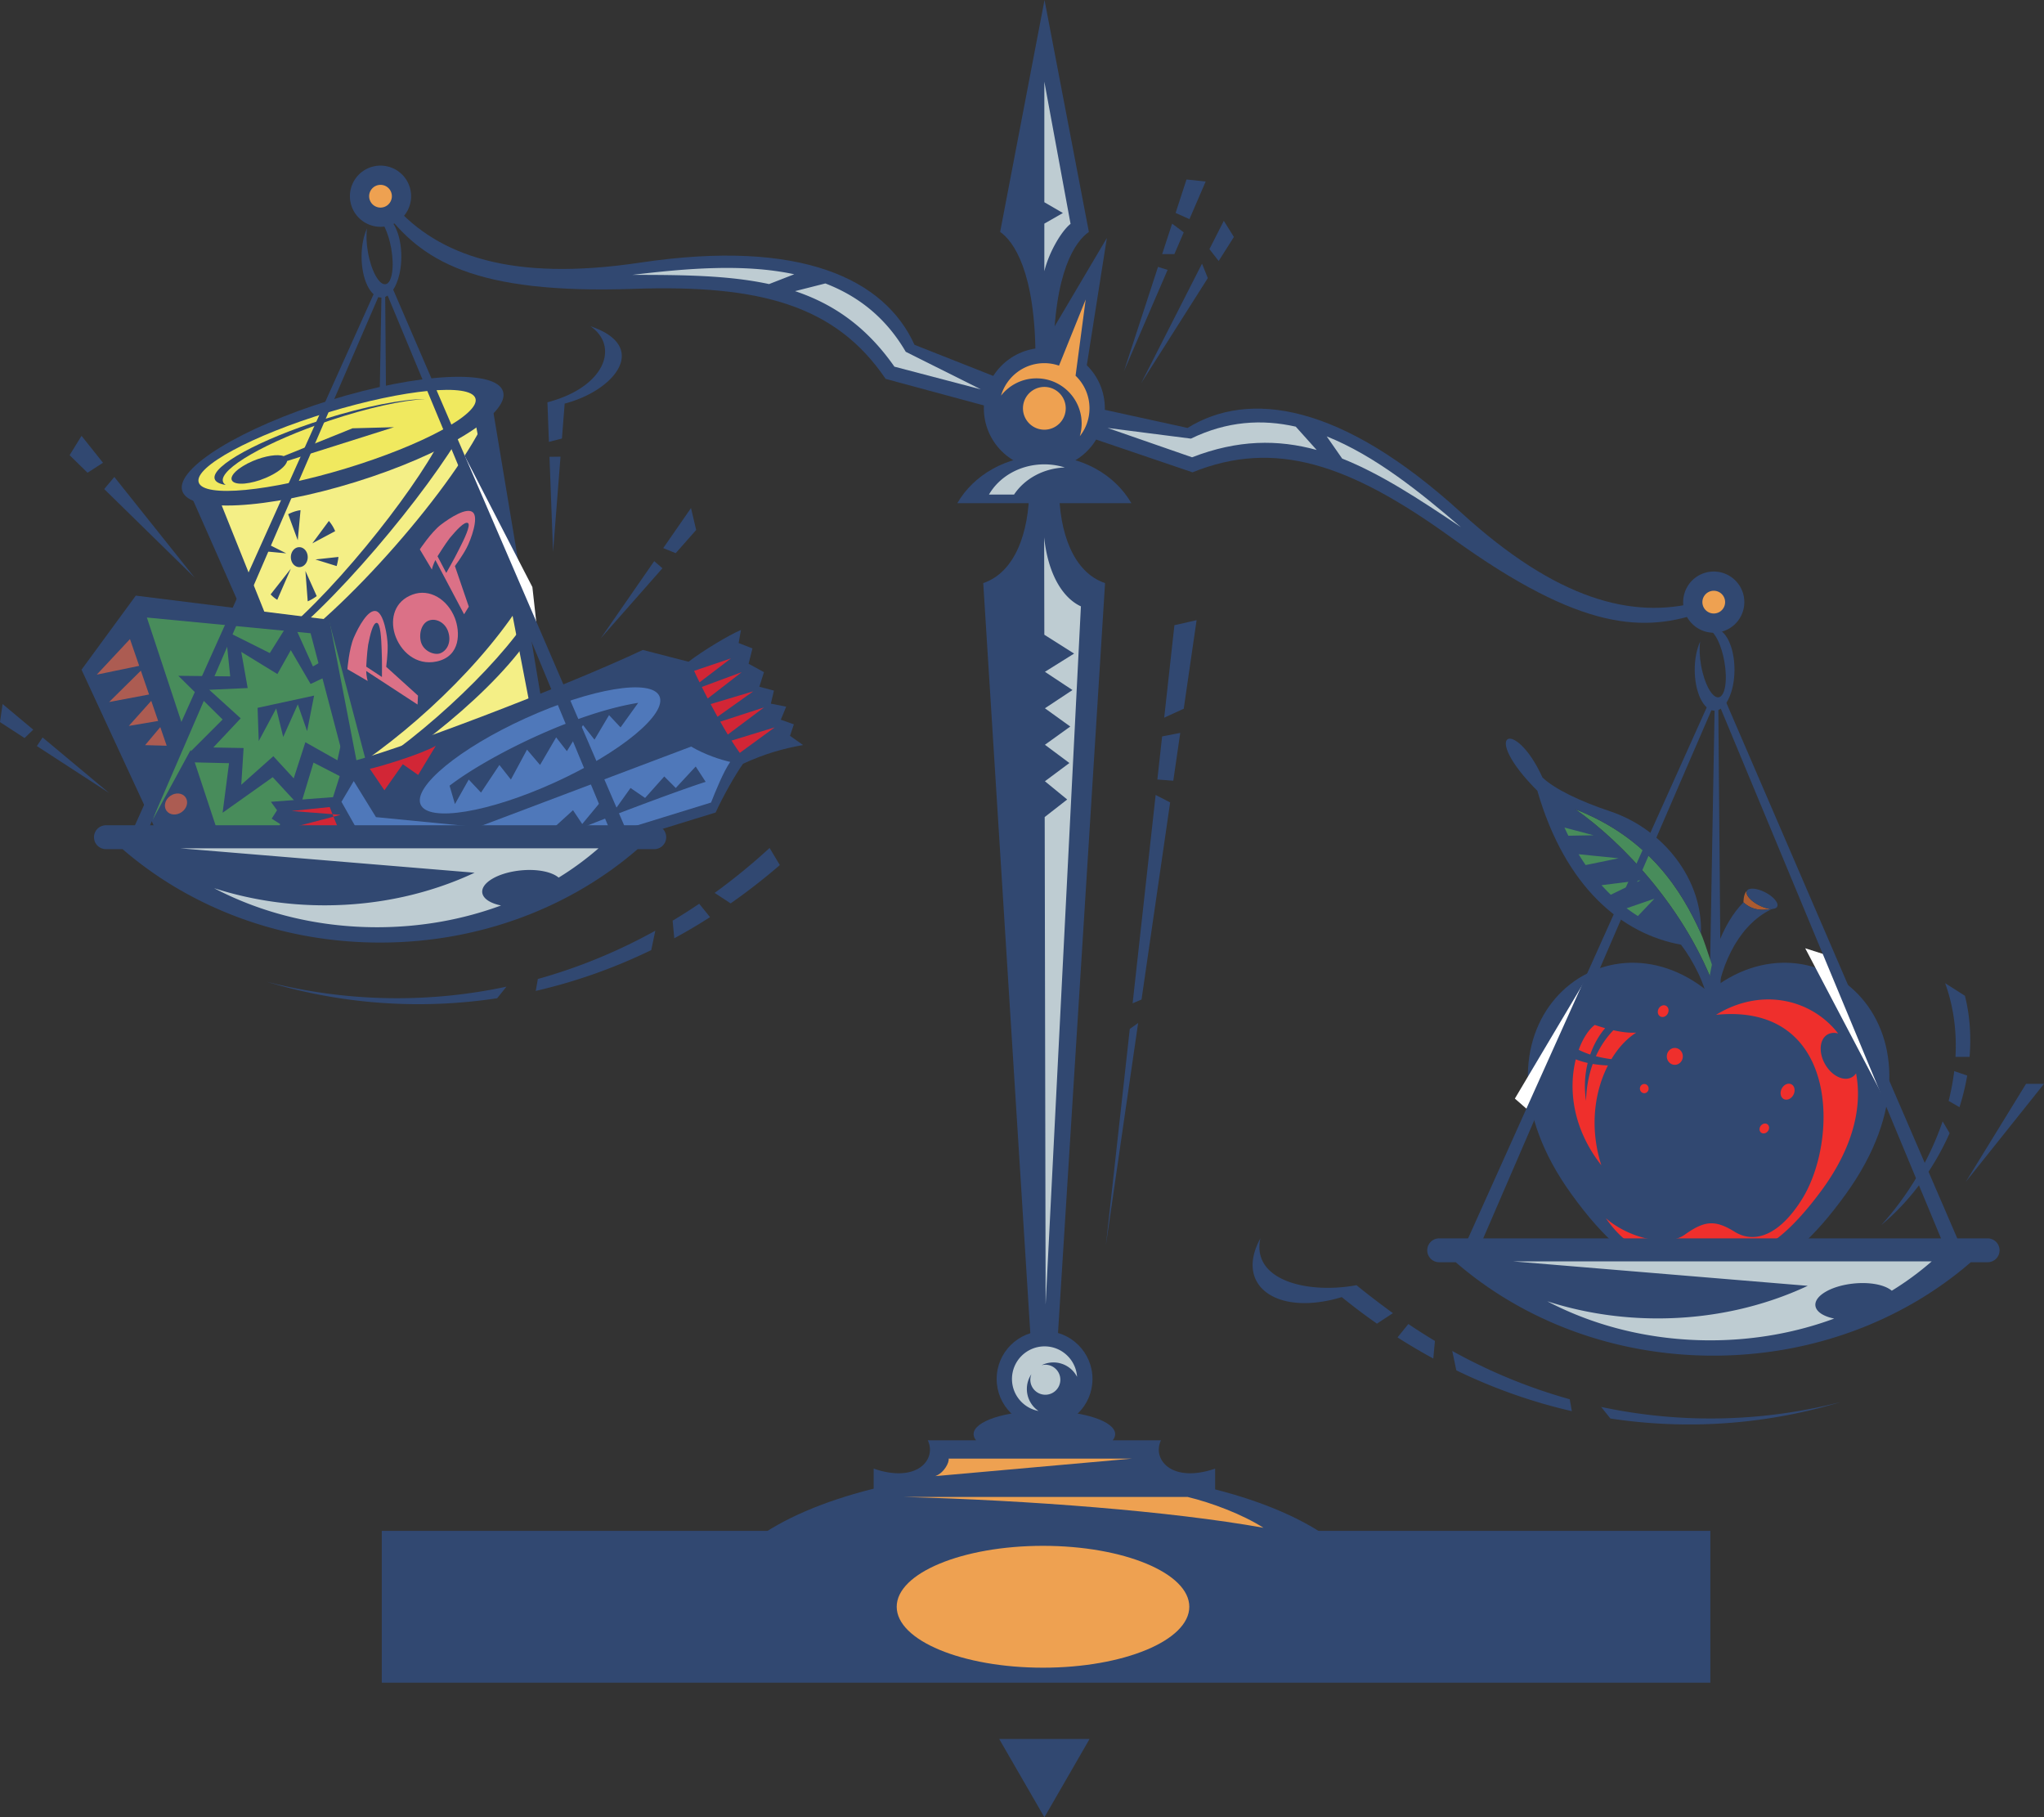 <svg xmlns="http://www.w3.org/2000/svg" width="540" height="480.02"><rect width="100%" height="100%" fill="#333333" stroke="none"/><path fill="#314871" d="m98.246 221.715 2.555-145.23h.945l1.227 145.23h-4.727m352.199 109.117 2.559-145.23h.945l1.223 145.23h-4.727M275.2 111.223l39.847 13.539c21.734-8.77 41.312-2.309 68.469 17.304 34.48 24.903 51.027 25.063 66.73 19.473l-1.656-2.5c-17.238 4.559-37.203-.496-62.555-23.625-31.848-29.05-56.129-32.379-72.297-22.375l-37.152-8.137-34.988-13.824c-7.848-17.312-29.868-28.082-72.496-21.703-33.942 5.082-53.336-1.844-65.11-15.238l-2.773 1.156c9.93 13.39 23.758 22.477 66.265 21.008 33.48-1.153 53.336 4.39 66.496 23.785l41.22 11.137m3.78 249.422 12.965-206.622c-8.324-2.793-12.152-13.277-12.152-25.12h-7.879c0 11.843-3.828 22.327-12.152 25.12l12.965 206.622h6.253"/><path fill="#314871" d="m287.121 96.477 5.297-33.618-17.172 29.047c-8.52.348-15.324 7.344-15.324 15.95 0 8.824 7.156 15.98 15.98 15.98 8.828 0 15.985-7.156 15.985-15.98 0-4.454-1.828-8.481-4.766-11.38"/><path fill="#314871" d="M298.895 132.914c-4.286-7.441-12.97-12.539-22.993-12.539-10.023 0-18.71 5.098-22.992 12.54h45.985M275.95 0l11.718 61.262c-3.48 2.398-9.34 10.39-9.34 33.562h-4.762c0-23.172-5.859-31.164-9.34-33.562L275.95 0m175.905 444.469H100.863v-40.102h350.992v40.102"/><path fill="#eea151" d="M314.2 424.418c0 8.89-17.305 16.094-38.65 16.094-21.347 0-38.652-7.203-38.652-16.094 0-8.887 17.305-16.094 38.653-16.094 21.344 0 38.648 7.207 38.648 16.094"/><path fill="#314871" d="M321.02 393.414v-5.484c-11.442 3.96-16.723-2.422-14.301-7.48H293.96c.422-.52.656-1.06.656-1.622 0-3.402-8.37-6.16-18.699-6.16-10.328 0-18.703 2.758-18.703 6.16 0 .563.23 1.102.656 1.621h-12.758c2.422 5.059-2.86 11.442-14.3 7.48v5.298c-13.168 3.28-24.086 7.968-31.56 13.562l152.825.18c-7.336-5.567-18.082-10.25-31.058-13.555"/><path fill="#eea151" d="M299.016 385.29h-48.403c.223.878-1.101 3.737-3.52 4.62l51.923-4.62m-60.282 10.12h75.024c6.383 1.54 14.523 4.621 20.023 8.14-24.64-4.402-62.047-7.26-95.047-8.14"/><path fill="#314871" d="m263.977 459.344 11.941 20.676 11.934-20.676zm24.644-95.094c0 6.988-5.668 12.656-12.656 12.656-6.992 0-12.66-5.668-12.66-12.656 0-6.992 5.668-12.656 12.66-12.656 6.988 0 12.656 5.664 12.656 12.656"/><path fill="#beccd2" d="M284.547 363.691c-.29-4.496-4.016-8.054-8.582-8.054a8.612 8.612 0 0 0-8.613 8.613c0 4.21 3.023 7.707 7.015 8.457a7.006 7.006 0 0 1-3.082-5.809c0-1.457.445-2.812 1.207-3.933a3.898 3.898 0 0 0-.293 1.484 3.965 3.965 0 1 0 3.965-3.965c-.348 0-.68.059-1 .141a7.007 7.007 0 0 1 9.383 3.066m-8.695-221.781.05 25.754 7.864 4.977-7.711 4.816 7.281 4.816-7.281 4.817 6.699 4.82-6.7 4.817 6.47 4.82-6.47 4.816 5.887 4.82-5.945 4.633.246 128.82 9.32-184.472c-4.867-2.246-8.707-8.605-9.71-18.254"/><path fill="#eea151" d="M281.555 107.855a5.65 5.65 0 0 1-5.653 5.649 5.649 5.649 0 0 1-5.648-5.649 5.652 5.652 0 0 1 5.648-5.652 5.653 5.653 0 0 1 5.653 5.652"/><path fill="#eea151" d="M287.832 107.855c0-3.386-1.414-6.437-3.68-8.609l2.672-20.137-7.047 17.473a11.882 11.882 0 0 0-3.875-.656c-5.422 0-9.992 3.62-11.441 8.578 2.184-2.774 5.566-4.563 9.371-4.563 6.59 0 11.926 5.344 11.926 11.93 0 1.164-.172 2.29-.485 3.352a11.852 11.852 0 0 0 2.559-7.368"/><path fill="#beccd2" d="M281.316 123.48a18.087 18.087 0 0 0-5.414-.824c-6.375 0-11.898 3.242-14.625 7.977h6.625c2.75-4.125 7.703-6.934 13.414-7.153m-5.414-101.906v31.844l4.899 2.848-4.899 2.808v12.578c1.067-4.53 4.262-10.39 6.926-12.52l-6.926-37.558m-66.07 50.871c-13.36-2.855-28.566-1.539-42.809.164 13.313 0 25.38.102 36.153 2.43l6.656-2.594m29.458 20.481c-5.333-9.164-12.716-14.77-21.24-18.055l-8.015 2.031c10.047 3.356 18.82 9.317 26.254 19.95l22.856 6.003-19.856-9.93"/><path fill="#314871" d="M108.61 51.828a8.083 8.083 0 1 1-8.082-8.082 8.083 8.083 0 0 1 8.081 8.082"/><path fill="#eea151" d="M103.527 51.828a3.002 3.002 0 0 1-3 3.004 3.002 3.002 0 0 1 0-6.004 3 3 0 0 1 3 3"/><path fill="#beccd2" d="M350.5 115.27c12.684 5.07 24.578 14.632 35.457 23.984-11.055-7.418-21.133-14.055-31.375-18.125l-4.082-5.86m-35.871.591c9.535-4.641 18.789-5.18 27.695-3.16l5.524 6.155c-10.211-2.812-20.82-2.75-32.918 1.938l-22.325-7.754 22.024 2.82"/><path fill="#314871" d="M446.043 154.547a8.08 8.08 0 1 0 11.21-2.207c-3.702-2.485-8.726-1.5-11.21 2.207"/><path fill="#eea151" d="M450.258 157.379a3.004 3.004 0 0 0 .82 4.164 3.003 3.003 0 1 0-.82-4.164"/><path fill="#314871" d="M100.773 56.937c-.46 0-.906.137-1.332.368 1.52.703 3.153 4.05 3.907 8.27.882 4.937.226 9.19-1.47 9.491-1.694.301-3.784-3.457-4.667-8.398-.43-2.395-.492-4.625-.254-6.324-.89 1.941-1.437 4.55-1.437 7.433 0 5.98 2.351 10.836 5.253 10.836 2.903 0 5.254-4.855 5.254-10.836 0-5.988-2.351-10.84-5.254-10.84m352.204 109.122c-.461 0-.907.132-1.332.363 1.515.703 3.152 4.05 3.906 8.27.883 4.937.222 9.187-1.469 9.492-1.695.304-3.785-3.457-4.672-8.399-.43-2.394-.492-4.625-.25-6.324-.89 1.941-1.437 4.555-1.437 7.434 0 5.984 2.351 10.835 5.254 10.835 2.902 0 5.253-4.851 5.253-10.835 0-5.985-2.351-10.836-5.253-10.836M129.938 106.45l19.222 115.265-58.273.605-40.485-91.562 79.535-24.309"/><path fill="#f4ef86" d="m125.457 110.906 21.066 109.39-53.07.2-35.656-88.926 67.66-20.664"/><path fill="#314871" d="M132.898 103.402c1.848 5.97-15.625 16.684-39.027 23.934-23.406 7.25-43.875 8.289-45.723 2.324-1.851-5.969 15.622-16.683 39.028-23.933 23.402-7.25 43.875-8.29 45.722-2.325"/><path fill="#314871" d="M116.34 116.176c-7.09 13.976-30.18 43.144-45.781 54.289l.812 1.418c15.192-9.926 42.133-42.34 51.25-58.746l-6.281 3.039"/><path fill="#314871" d="M128.7 109.691c-7.903 18.028-38.083 52.668-56.114 63.809l13.773 33.832c17.22-9.723 38.489-28.562 50.645-46.996l-8.305-50.645"/><path fill="#314871" d="M138.219 165.195c-10.535 14.79-33.223 35.047-50.844 43.961l.605 1.414c14.993-6.277 39.907-25.32 51.047-40.918l-.808-4.457"/><path fill="#db7187" d="M99.523 164.52c1.004.015 1.22 4.332 1.305 7.125.14 2.867.074 7.183.074 7.183l-4.148-2.738s.2-3.836.5-5.742c.512-2.664 1.266-5.84 2.27-5.828zm-.175-3.098c-2.098-.516-4.594 4.058-5.883 7.016-1.266 2.972-1.684 8.324-1.684 8.324l5.371 3.12c-.363-1.109-.41-2.644-.41-2.644l13.57 8.867.114-2.363-8.395-7.601s.446-3.375.383-5.73c-.062-2.458-1.004-8.47-3.066-8.99m19.121 5.638c.82 2.8-.512 4.914-2.211 5.523-1.488.535-4.399-.523-5.07-3.074-.583-2.281.257-5.254 2.515-5.711 1.832-.414 4.067.836 4.766 3.262zm1.719-3.762c-1.918-4.961-6.68-7.938-11.227-6.234-4.715 1.746-5.926 6.277-4.664 10.445 1.387 4.426 5.558 8.437 11.117 7.21 6.434-1.437 6.113-7.91 4.774-11.421m3.422-25.145c.874.496-1.028 4.38-2.301 6.868-1.262 2.574-3.414 6.32-3.414 6.32l-2.305-4.399s2.031-3.265 3.215-4.789c1.734-2.082 3.933-4.496 4.804-4zm1.347-2.797c-1.586-1.464-5.984 1.333-8.543 3.293-2.547 1.989-5.5 6.47-5.5 6.47l3.188 5.331c.218-1.148.921-2.515.921-2.515l7.586 14.328 1.243-2.012-3.668-10.719s2.023-2.734 3.105-4.828c1.137-2.176 3.223-7.898 1.668-9.348"/><path fill="#314871" d="M81.297 147.168c0 1.453-.996 2.633-2.23 2.633-1.227 0-2.227-1.18-2.227-2.633 0-1.457 1-2.633 2.226-2.633 1.235 0 2.23 1.176 2.23 2.633m-9.8 9.84a8.567 8.567 0 0 0 1.754 1.43l3.59-8.231-5.344 6.8m17.047-16.702a10.043 10.043 0 0 0-1.656-2.7l-4.375 5.918 6.031-3.218m-18.793 2.91c-.074.183-.152.36-.219.543a15.543 15.543 0 0 0-.511 1.785l6.605.613-5.875-2.941m9.648-8.457c-1.113.156-2.21.523-3.265 1.07l2.531 6.883.734-7.953m1.899 24.082a11.53 11.53 0 0 0 2.375-1.383l-2.984-6.644.609 8.027m7.641-9.317c.226-.808.386-1.613.48-2.41l-6.094.664 5.614 1.746"/><path fill="#f0e95f" d="M125.602 105.227c1.3 4.086-14.008 12.367-34.196 18.5-20.187 6.128-37.61 7.785-38.91 3.699-1.305-4.09 14.004-12.371 34.195-18.504 20.188-6.129 37.606-7.785 38.91-3.695"/><path fill="#314871" d="M58.91 127.242c-1.101-3.36 11.55-10.61 28.262-16.183 10.031-3.352 19.242-5.34 25.242-5.66-5.996.023-15.902 1.902-26.793 5.32-17 5.344-29.941 12.414-28.902 15.797.25.804 1.277 1.324 2.918 1.582-.367-.235-.617-.516-.727-.856"/><path fill="#314871" d="m104.094 112.84-10.961.293-18.2 7.347c-1.558-.578-4.84-.101-8.12 1.29-3.946 1.675-6.391 4.03-5.454 5.261.942 1.235 4.903.875 8.852-.8 3.21-1.36 5.422-3.172 5.637-4.461l28.246-8.93"/><path fill="#488c5b" d="m96.895 201.863-9.915-37.672 6.27 40.102zm0 0"/><path fill="#314871" d="m42.035 221.145 56.028-.157L86.98 163.7l-51.101-6.367-14.34 19.563 20.496 44.25"/><path fill="#488c5b" d="m38.805 163.117 18.777 56.797 38.172-.617-13.7-52.027-43.25-4.153"/><path fill="#ac5c52" d="m34.031 191.746 7.75-1.312-1.824-5.309zm-5.199-6.312 10.547-1.989-2.168-6.293zm9.508 11.39 5.695.156-1.691-4.917zM25.566 178.2l11.207-2.321-2.433-7.067zm23.45 32.398c.832 1.183.379 2.933-1.008 3.91-1.39.98-3.196.816-4.028-.363-.832-1.184-.378-2.938 1.012-3.915 1.39-.98 3.196-.812 4.024.368"/><path fill="#314871" d="m85.594 174.352-2.922 1.691-5.695-12.621-5.696 9.082-11.699-5.848 1.234 12.004-13.703-.152 11.7 11.543-11.235 11.238 12.93.305-1.696 13.086 13.239-9.39 7.234 7.85 3.54-11.699 10.468 5.387-.617-7.078-1.848-6.621-1.691 7.695-8.465-4.77-3.078 9.544-5.387-5.848-8.469 7.543.617-9.7-8.003-.152 7.234-7.699-8.313-7.539 10.16-.46-1.695-9.548 9.543 5.852 3.543-6.313 5.23 8.93 5.235-2.465-1.695-3.847"/><path fill="#314871" d="m82.98 183.742-14.93 3.23.305 8.774 4.618-8.617 1.851 7.539 3.848-8.617 2.46 7.078 1.848-9.387"/><path fill="#488c5b" d="m52.656 193.898-12.316 22.63 9.39-26.012zm0 0"/><path fill="#314871" d="m212.156 196.797-3.441-2.43 1.012-3.039-3.446-1.215 1.418-3.445-4.05-.809.812-3.445-3.852-1.012 1.22-3.851-4.056-2.227 1.016-4.05-3.648-1.419.609-3.445c-3.094 1.277-10.102 5.488-13.844 8.387l-12.086-3.121c-19.648 9.32-67.254 27.55-79.004 29.984l-2.836 8.91-16.406 1.22 1.617 2.226-1.414 2.226 2.227 1.418-.61 2.434 97.235.203 18.433-5.676c1.84-4.039 5.004-9.738 7.243-12.883 5.918-2.718 10.636-4.008 15.851-4.941"/><path fill="#4f78ba" d="M174.21 183.883c2.13 4.687-10.26 14.902-27.679 22.816-17.418 7.914-33.261 10.531-35.39 5.848-2.133-4.688 10.261-14.902 27.68-22.817 17.417-7.914 33.261-10.53 35.39-5.847"/><path fill="#d22636" d="m204.66 192.14-9.219 6.735a70.113 70.113 0 0 1-2.183-3.258l11.402-3.476m-2.832-5.27-9.55 7.16a124.842 124.842 0 0 1-1.993-3.41l11.543-3.75m-2.836-4.254-9.433 6.715a180.677 180.677 0 0 1-1.82-3.355l11.253-3.36m-3.039-5.067-8.984 6.958a181.473 181.473 0 0 1-1.555-3.059l10.54-3.898m-11.141 2.687a138.7 138.7 0 0 1-1.442-3.035l9.746-3.297-8.304 6.332m-107.77 33.981 10.793.844c-.254-.641-.496-1.27-.727-1.887l-10.066 1.043m-.203 4.457 12.55.172a196.6 196.6 0 0 1-1.288-3.118l-11.262 2.946m13.02-3.457-2.024-.156c.086.222.176.44.266.667l1.78-.464-.023-.047"/><path fill="#4f78ba" d="m93.453 206.316-3.242 5.473 4.457 7.898 65.633.81 27.547-8.509c1.214-3.039 3.242-8.101 5.066-10.734-2.637-.61-6.484-1.824-10.332-4.05l-56.316 21.269-26.938-2.633-5.875-9.524"/><path fill="#d22636" d="M97.707 203.078c2.832-.61 13.57-3.851 17.418-6.078l-4.656 7.7-4.055-2.837-4.86 6.887-3.847-5.672"/><path fill="#314871" d="M150.777 219.89c5.067-2.23 27.348-10.734 35.653-13.37l-2.633-4.051-5.266 5.672-3.039-3.04-5.066 5.672-3.848-2.632-4.05 5.671-2.837-3.242-5.875 7.09-2.43-3.644-6.683 6.078 6.074-.203m-32.004-12.356c10.329-7.902 33.22-19.246 49.832-21.879l-4.66 6.485-3.039-3.243-3.847 6.48-3.04-3.847-4.253 6.887-2.836-3.645-4.254 7.29-3.446-4.051-4.253 7.902-3.04-3.851-4.859 7.292-3.242-3.44-3.645 6.48-1.418-4.86M314.242 57.879l4.281-9.934-5.062-.535-2.883 8.84 3.664 1.629m-4.586 1.195-2.629 8.047h3.23l2.473-5.738-3.074-2.309m-3.726 11.422-8.985 27.524 11.52-26.73zm16.023-1.551 4.027-6.351-2.664-4.262-3.804 7.473 2.441 3.14m-4.394.695-16.082 31.575 17.609-27.754zm-15.981 194.383 7.559-52.07-3.832-1.969-6.082 55.04 2.355-1m4.18-58.122 4.21.325 1.837-12.637-4.79.937-1.257 11.375m-7.285 65.883-6.32 57.176 8.527-58.734zm14.254-84.575 3.398-23.398-5.86 1.333-2.702 24.433 5.164-2.367m-119.704 51.414a161.192 161.192 0 0 0 13-10.117l-2.707-4.524a160.816 160.816 0 0 1-14.515 11.871l4.222 2.77m-19.898 7.219c-9.824 5.437-20.215 9.738-31.035 12.75l-.555 3.148c10.563-2.422 20.778-6.055 30.52-10.781l1.07-5.117m-39.332 14.781a138.317 138.317 0 0 1-63.328-1.305 138.333 138.333 0 0 0 60.883 4.36l2.445-3.055m43.907-17.43.437 4.645a151.547 151.547 0 0 0 9.445-5.578l-2.86-3.543c-2.3 1.562-4.644 3.05-7.023 4.476m155.27 83.934c-6.883 12.586 4.511 20.656 21.511 15.496a159.755 159.755 0 0 0 9.293 7.008l4.22-2.77c-2.774-2.008-6.966-5.191-9.618-7.386-12.824 2.375-27.777-1.188-25.406-12.348m50.703 29.723c9.824 5.437 20.21 9.738 31.035 12.753l.555 3.145c-10.567-2.422-20.778-6.055-30.52-10.777l-1.07-5.121M423 371.633a138.482 138.482 0 0 0 28.895 3.055 138.32 138.32 0 0 0 34.433-4.36 138.457 138.457 0 0 1-34.21 5.813 138.63 138.63 0 0 1-26.673-1.45L423 371.633m-43.906-17.43-.434 4.645a151.627 151.627 0 0 1-9.45-5.578l2.86-3.54a154.318 154.318 0 0 0 7.024 4.473M9.746 197.066l19.086 12.399-17.574-14.668zm-.961-4.332-8.101-6.77-.684 4.77 6.492 4.22 2.293-2.22m18.746-63.55L51.43 152.59l-21.223-26.598zm-.321-6.946-5.67-7.113-3.15 5.11 4.735 4.636 4.086-2.633m151.305 23.879 5.398-6.129-1.36-5.789-7.335 10.582 3.297 1.336m-5.684 2.106-14.121 20.375 16.297-18.496zm-27.668-27.559.945 25.113 1.97-25.148zm10.824-34.488c7.688 5.285 3.926 16.086-11.363 20.09l.39 10.46 3.438-.89.723-9.223c13.41-3.504 22.512-15.152 6.812-20.437m363.356 225.996 15.91-25.879H540Zm-3.063-29.238a63.159 63.159 0 0 1-1.476 7.87l2.867 1.65a63.104 63.104 0 0 0 2.039-8.349l-3.43-1.171m.332-3.762h3.723c.45-5.45.098-10.902-1.23-16.145l-5.223-3.324c2.289 6.324 3.086 12.91 2.73 19.469m-3.394 17.028c-3.528 10.359-9.418 19.929-16.192 27.37 7.504-6.218 13.84-14.761 18.035-24.25l-1.843-3.12"/><path fill="#ab5b30" d="M460.602 238.34c2.21 2.086 5.136 2.394 8.125 1.488l-.02-.086-1.031.328c-.875-.078-1.957-.41-3.047-.976-2.211-1.153-3.61-2.84-3.125-3.77-.938.762-.902 3.016-.902 3.016"/><path fill="#488c5b" d="M453.418 262.227c-7.7-21.875-24.984-39.973-37.273-48.48 19.718 7.694 28.226 21.741 33.222 32.816.75 1.417 5.188 15.28 5.188 15.28l-1.137.384"/><path fill="#314871" d="M451.39 262.027c28.45-23.5 67.337 10.172 36.333 53.274-18.07 25.117-27.246 20.074-30.563 17.824-1.793-1.215-4.035-2.023-5.77-2.023-1.726 0-3.265.808-5.382 2.023-3.461 1.992-12.875 7.293-30.945-17.824-31.004-43.102 7.882-76.774 36.328-53.274"/><path fill="#ef2f2c" d="M489.508 284.375c-2.031 1.418-5.223.113-7.133-2.918-1.91-3.031-1.813-6.64.219-8.059.863-.601 1.933-.71 3.031-.406-7.125-9.156-20.355-12.23-32.262-4.937 32.45-3.207 32.438 32.992 22.762 48.605-5.883 9.492-12.5 12.012-17.832 8.715-5.176-3.2-7.934-3.008-13.234.777-4.516 3.223-14.598 1.036-20.809-4.37 9.18 13.238 18.898 8.91 21.172 7.644 1.805-1.008 3.121-1.68 4.598-1.68 1.48 0 3.398.672 4.933 1.68 2.84 1.867 10.684 6.054 26.137-14.797 8.64-11.664 10.93-22.492 9.254-31.121-.23.34-.504.633-.836.867m-69.391-5.82c.934-2.668 2.29-5.043 3.938-6.973a58.189 58.189 0 0 1-2.73-.848c-1.544 1.145-3.122 3.465-4.255 6.579.977.468 1.985.894 3.047 1.242m1.496.437a31.21 31.21 0 0 0 4.102.781c1.844-3.066 4.12-5.484 6.562-7.011-1.925.113-3.976-.16-6.043-.63-1.863 1.927-3.433 4.24-4.62 6.86m3.183 2.438a31.348 31.348 0 0 1-4.016-.399c-1.07 2.98-1.691 6.274-1.765 9.758a25.485 25.485 0 0 1 .433-10.016 21.973 21.973 0 0 1-3.148-.953c-1.852 7.38-1.14 17.883 6.75 27.985-3.188-9.98-1.778-19.504 1.746-26.375m15.523-15.633c.594.473.657 1.433.145 2.148-.512.715-1.41.91-2 .434-.594-.469-.656-1.434-.149-2.145.516-.714 1.41-.91 2.004-.437m3.739 11.777c.77.926.68 2.336-.204 3.145-.878.812-2.214.715-2.98-.211-.77-.93-.676-2.336.203-3.145.879-.812 2.215-.715 2.98.211m-8.695 9.316c.348.563.192 1.317-.343 1.68-.536.364-1.25.203-1.594-.363-.344-.562-.192-1.316.344-1.68a1.115 1.115 0 0 1 1.593.364"/><path fill="#ef2f2c" d="M473.41 286.492c.805.547.938 1.828.305 2.86-.637 1.03-1.8 1.425-2.606.878-.8-.55-.933-1.832-.3-2.863.636-1.031 1.8-1.422 2.601-.875m-6.297 10.645c.426.5.32 1.328-.234 1.851-.555.524-1.348.54-1.774.04-.421-.5-.316-1.329.239-1.852.55-.52 1.343-.54 1.77-.04"/><path fill="#314871" d="M469.508 239.492c-.246.473-.93.66-1.832.578-.875-.078-1.957-.41-3.047-.976-2.211-1.153-3.61-2.84-3.125-3.77.484-.93 2.668-.75 4.879.399 2.21 1.152 3.61 2.84 3.125 3.77"/><path fill="#314871" d="M460.602 238.34c2.21 2.086 5.136 2.394 8.125 1.488-8.747 3.77-14.012 13.977-15.414 24.961l-2.118.297c-.308-10.34 3.918-21.266 9.407-26.746"/><path fill="#314871" d="M451.258 265.063c-.54-4.59-3.918-11.344-7.16-15.532-15.528-2.832-30.516-14.988-37.946-40.648-15.53-15.528-5.941-19.582 1.352-3.512 3.105 2.973 9.758 6.223 17.824 8.914 14.18 4.727 24.578 18.098 24.04 32.278-4.997-11.075-13.505-25.122-33.223-32.817 12.289 8.508 29.574 26.606 37.273 48.48l-2.16 2.837"/><path fill="#488c5b" d="m427.625 226.71-10.578-1.07a60.147 60.147 0 0 0 1.863 2.86l8.715-1.79m-6.617-6.077-7.695-2.04a92.7 92.7 0 0 0 1.03 2.157l6.665-.117m4.539 15.707 7.883-3.824-10.32 1.304a49.493 49.493 0 0 0 2.437 2.52m4.18 3.57a43.19 43.19 0 0 0 2.984 2.055l4.367-4.586-7.351 2.531"/><path fill="#314871" d="M172.906 217.992H27.93a3.153 3.153 0 0 0 0 6.305h4.453c17.637 15.277 41.613 24.68 68.039 24.68 26.422 0 50.398-9.403 68.035-24.68h4.45a3.153 3.153 0 0 0 0-6.305"/><path fill="#beccd2" d="M127.418 235.84c-.39-2.613 4.043-5.254 9.898-5.899 4.454-.492 8.442.313 10.27 1.875a78.026 78.026 0 0 0 10.543-7.742H47.589l77.794 6.45c-11.7 5.484-25.219 8.613-39.621 8.613-10.301 0-20.145-1.61-29.2-4.528 12.454 6.536 27.22 10.317 43.055 10.317 11.664 0 22.746-2.055 32.754-5.746-2.781-.567-4.719-1.766-4.953-3.34"/><path fill="#fff" d="M140.648 155.066 121 116.984l20.867 49.024zm0 0"/><path fill="#314871" d="M34.074 221.504 99.54 75.852l1.262.632-62.946 145.649-3.78-.63m69.244-146.28 63.352 146.91-4.098.633-60.828-146.282 1.574-1.261M525.11 327.11H380.132a3.153 3.153 0 0 0 0 6.304h4.453c17.633 15.281 41.613 24.676 68.035 24.676 26.426 0 50.402-9.395 68.04-24.676h4.448a3.156 3.156 0 0 0 3.153-3.152 3.156 3.156 0 0 0-3.153-3.153"/><path fill="#beccd2" d="M479.617 344.957c-.387-2.613 4.047-5.254 9.899-5.898 4.453-.493 8.441.312 10.27 1.878a78.092 78.092 0 0 0 10.546-7.746H399.793l77.793 6.454c-11.7 5.48-25.219 8.609-39.621 8.609-10.305 0-20.149-1.61-29.203-4.527 12.457 6.535 27.222 10.316 43.058 10.316 11.664 0 22.743-2.05 32.75-5.746-2.777-.567-4.718-1.766-4.953-3.34"/><path fill="#fff" d="m422.36 252.91-17.829 41.055-4.32-3.781zm79.675 45.375-19.18-45.914-5.94-1.89zm0 0"/><path fill="#314871" d="m386.277 330.621 65.465-145.652 1.262.633-62.945 145.648-3.782-.629m69.246-146.281 63.348 146.91-4.098.633-60.824-146.281 1.574-1.262"/></svg>
